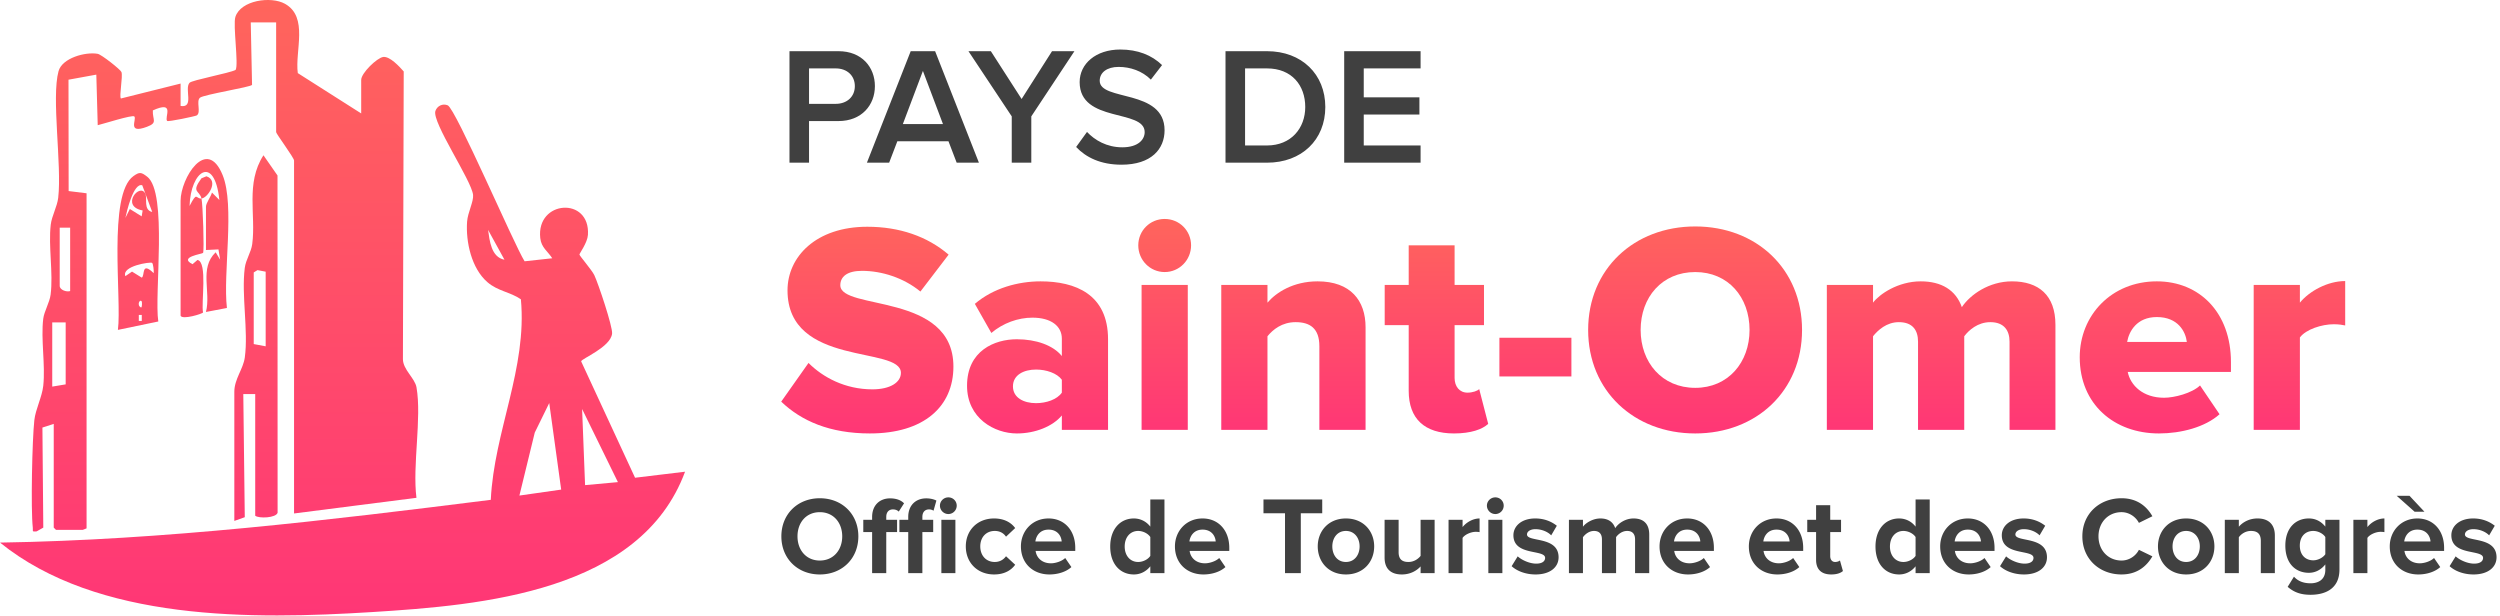 <svg xmlns="http://www.w3.org/2000/svg" width="1675" height="413" fill="none">
  <path fill="#404040" d="M542.056 109h-13.104V34.296h32.816c15.68 0 24.416 10.752 24.416 23.408s-8.848 23.408-24.416 23.408h-19.712V109Zm17.92-39.424c7.392 0 12.768-4.704 12.768-11.872s-5.376-11.872-12.768-11.872h-17.92v23.744h17.92ZM655.871 109h-14.896l-5.488-14.336h-34.272L595.727 109h-14.896l29.344-74.704h16.352L655.871 109Zm-24.08-25.872-13.44-35.616-13.44 35.616h26.88ZM690.974 109H677.87V77.976l-29.008-43.68h15.008l20.608 32.032 20.384-32.032h15.008l-28.896 43.68V109Zm60.389 1.344c-13.776 0-23.744-4.816-30.352-11.872l7.28-10.08c5.152 5.488 13.216 10.304 23.632 10.304 10.752 0 15.008-5.264 15.008-10.192 0-15.68-43.568-5.936-43.568-33.488 0-12.32 10.864-21.84 27.216-21.84 11.648 0 21.056 3.696 28 10.416l-7.504 9.744c-5.824-5.824-13.776-8.512-21.616-8.512-7.728 0-12.656 3.696-12.656 9.296 0 13.888 43.456 5.264 43.456 33.152 0 12.432-8.736 23.072-28.896 23.072ZM848.869 109h-27.776V34.296h27.776c23.296 0 39.088 15.456 39.088 37.408S872.165 109 848.869 109Zm0-11.536c16.24 0 25.648-11.648 25.648-25.76 0-14.448-8.96-25.872-25.648-25.872h-14.672v51.632h14.672ZM951.792 109h-51.184V34.296h51.184v11.536h-38.08v19.376h37.296v11.536h-37.296v20.72h38.08V109Z"/>
  <path fill="url(#a)" d="M582.908 290.412c-27.135 0-46.029-8.442-59.496-21.306l18.291-25.929c9.648 9.648 24.522 17.688 42.813 17.688 11.859 0 19.095-4.623 19.095-11.055 0-18.291-75.978-3.618-75.978-55.275 0-22.512 19.095-42.612 53.466-42.612 21.507 0 40.2 6.432 54.471 18.693l-18.894 24.723c-11.256-9.246-25.929-13.869-39.195-13.869-10.05 0-14.472 4.02-14.472 9.648 0 17.085 75.777 4.623 75.777 54.471 0 26.934-19.899 44.823-55.878 44.823Z"/>
  <path fill="url(#b)" d="M742.391 288h-30.955v-9.648c-6.03 7.236-17.688 12.06-30.15 12.06-14.874 0-33.366-10.05-33.366-31.959 0-23.517 18.492-31.155 33.366-31.155 12.865 0 24.321 4.02 30.15 11.256v-11.658c0-8.442-7.236-14.07-19.698-14.07-9.648 0-19.698 3.618-27.537 10.251l-11.055-19.497c12.463-10.653 29.145-15.075 44.019-15.075 23.316 0 45.226 8.643 45.226 38.793V288Zm-48.241-17.889c6.834 0 14.07-2.412 17.286-7.035v-8.643c-3.216-4.422-10.452-6.834-17.286-6.834-8.241 0-15.477 3.618-15.477 11.256s7.236 11.256 15.477 11.256Z"/>
  <path fill="url(#c)" d="M780.336 182.274c-9.849 0-17.688-8.04-17.688-17.889s7.839-17.688 17.688-17.688c9.849 0 17.688 7.839 17.688 17.688 0 9.849-7.839 17.889-17.688 17.889ZM795.813 288h-30.954v-97.083h30.954V288Z"/>
  <path fill="url(#d)" d="M914.93 288h-30.954v-56.079c0-11.859-6.231-16.08-15.879-16.08-9.246 0-15.276 5.025-18.894 9.447V288h-30.954v-97.083h30.954v11.859c5.829-6.834 17.286-14.271 33.567-14.271 22.11 0 32.16 12.864 32.16 30.753V288Z"/>
  <path fill="url(#e)" d="M974.18 290.412c-19.698 0-30.351-9.849-30.351-28.542v-44.019h-16.08v-26.934h16.08v-26.532h30.753v26.532h19.698v26.934h-19.698v35.376c0 5.628 3.216 9.849 8.643 9.849 3.417 0 6.834-1.206 7.839-2.412l6.03 23.316c-3.819 3.618-11.457 6.432-22.914 6.432Z"/>
  <path fill="url(#f)" d="M1052.84 252.222h-48.24v-25.929h48.24v25.929Z"/>
  <path fill="url(#g)" d="M1135.82 290.412c-41.01 0-71.76-28.542-71.76-69.345s30.75-69.345 71.76-69.345c41 0 71.55 28.542 71.55 69.345s-30.55 69.345-71.55 69.345Zm0-30.552c22.11 0 36.38-17.085 36.38-38.793 0-21.909-14.27-38.793-36.38-38.793-22.32 0-36.59 16.884-36.59 38.793 0 21.708 14.27 38.793 36.59 38.793Z"/>
  <path fill="url(#h)" d="M1377.14 288h-30.75v-59.094c0-7.437-3.62-13.065-12.87-13.065-8.44 0-14.47 5.427-17.48 9.447V288h-30.96v-59.094c0-7.437-3.41-13.065-12.86-13.065-8.24 0-14.07 5.427-17.29 9.447V288h-30.95v-97.083h30.95v11.859c4.22-5.628 16.69-14.271 31.96-14.271 13.87 0 23.52 5.829 27.54 17.286 5.63-8.442 18.29-17.286 33.57-17.286 17.88 0 29.14 9.246 29.14 29.145V288Z"/>
  <path fill="url(#i)" d="M1446.49 290.412c-29.95 0-53.07-19.497-53.07-51.054 0-28.14 21.31-50.853 51.66-50.853 28.74 0 49.65 21.105 49.65 54.069v6.633h-69.15c1.81 9.045 10.25 17.286 24.32 17.286 6.84 0 18.7-3.015 24.12-8.241l13.07 19.296c-9.65 8.643-25.73 12.864-40.6 12.864Zm18.69-61.305c-.81-6.834-5.83-16.683-20.1-16.683-13.47 0-18.69 9.648-19.9 16.683h40Z"/>
  <path fill="url(#j)" d="M1540.93 288h-30.96v-97.083h30.96v11.859c6.43-7.839 18.69-14.472 30.35-14.472v29.748c-1.81-.402-4.43-.804-7.64-.804-8.04 0-18.69 3.417-22.71 8.844V288Z"/>
  <path fill="#404040" d="M549.268 384.888c-14.874 0-25.752-10.656-25.752-25.53s10.878-25.53 25.752-25.53c14.948 0 25.826 10.656 25.826 25.53s-10.878 25.53-25.826 25.53Zm0-9.324c9.102 0 15.022-7.03 15.022-16.206 0-9.25-5.92-16.206-15.022-16.206s-14.948 6.956-14.948 16.206c0 9.176 5.846 16.206 14.948 16.206Zm68.72 8.436h-9.472v-27.528h-5.92v-8.214h5.92v-1.924c0-7.77 5.032-12.432 12.062-12.432 2.664 0 5.106.592 6.808 1.48l-1.924 6.808c-.74-.518-1.776-.888-3.034-.888-2.664 0-4.44 1.776-4.44 5.032v1.924h7.252v8.214h-7.252V384Zm17.39-39.59c-3.034 0-5.624-2.516-5.624-5.624 0-3.108 2.59-5.55 5.624-5.55 3.108 0 5.624 2.442 5.624 5.55a5.622 5.622 0 0 1-5.624 5.624Zm4.736 39.59h-9.398v-35.742h9.398V384Zm-46.324 0h-9.472v-27.528h-5.92v-8.214h5.92v-1.924c0-7.622 4.884-12.432 12.062-12.432 3.404 0 7.03.888 9.324 3.33l-3.552 5.55c-.962-.962-2.22-1.48-3.922-1.48-2.59 0-4.44 1.702-4.44 5.032v1.924h7.252v8.214h-7.252V384Zm72.241.888c-11.026 0-18.944-7.77-18.944-18.796 0-10.952 7.918-18.722 18.944-18.722 7.326 0 11.766 3.182 14.134 6.438l-6.142 5.772c-1.702-2.516-4.292-3.848-7.548-3.848-5.698 0-9.694 4.144-9.694 10.36 0 6.216 3.996 10.434 9.694 10.434 3.256 0 5.846-1.48 7.548-3.848l6.142 5.698c-2.368 3.33-6.808 6.512-14.134 6.512Zm37.075 0c-10.878 0-19.092-7.326-19.092-18.796 0-10.36 7.622-18.722 18.5-18.722 10.656 0 17.908 7.992 17.908 19.684v2.072h-26.566c.592 4.514 4.218 8.288 10.286 8.288 3.034 0 7.252-1.332 9.546-3.552l4.144 6.068c-3.552 3.256-9.176 4.958-14.726 4.958Zm8.214-22.126c-.222-3.404-2.59-7.918-8.806-7.918-5.846 0-8.362 4.366-8.806 7.918h17.612ZM780.184 384h-9.472v-4.588c-2.812 3.552-6.734 5.476-11.026 5.476-9.028 0-15.836-6.808-15.836-18.722 0-11.692 6.734-18.796 15.836-18.796 4.218 0 8.214 1.85 11.026 5.476v-18.204h9.472V384Zm-17.612-7.474c3.182 0 6.586-1.702 8.14-4.07v-12.654c-1.554-2.368-4.958-4.07-8.14-4.07-5.328 0-9.028 4.218-9.028 10.434 0 6.142 3.7 10.36 9.028 10.36Zm43.73 8.362c-10.878 0-19.092-7.326-19.092-18.796 0-10.36 7.622-18.722 18.5-18.722 10.656 0 17.908 7.992 17.908 19.684v2.072h-26.566c.592 4.514 4.218 8.288 10.286 8.288 3.034 0 7.252-1.332 9.546-3.552l4.144 6.068c-3.552 3.256-9.176 4.958-14.726 4.958Zm8.214-22.126c-.222-3.404-2.59-7.918-8.806-7.918-5.846 0-8.362 4.366-8.806 7.918h17.612ZM871.54 384h-10.582v-40.108h-14.43v-9.25h39.368v9.25H871.54V384Zm30.219.888c-11.766 0-18.87-8.584-18.87-18.796 0-10.138 7.104-18.722 18.87-18.722 11.84 0 18.944 8.584 18.944 18.722 0 10.212-7.104 18.796-18.944 18.796Zm0-8.362c5.846 0 9.176-4.81 9.176-10.434 0-5.55-3.33-10.36-9.176-10.36s-9.102 4.81-9.102 10.36c0 5.624 3.256 10.434 9.102 10.434ZM961.198 384H951.8v-4.514c-2.442 2.738-6.734 5.402-12.58 5.402-7.844 0-11.544-4.292-11.544-11.248v-25.382h9.398v21.682c0 4.958 2.59 6.586 6.586 6.586 3.626 0 6.512-1.998 8.14-4.07v-24.198h9.398V384Zm18.729 0h-9.398v-35.742h9.398v4.884c2.516-3.182 6.956-5.772 11.396-5.772v9.176c-.666-.148-1.554-.222-2.59-.222-3.108 0-7.252 1.776-8.806 4.07V384Zm21.933-39.59c-3.037 0-5.627-2.516-5.627-5.624 0-3.108 2.59-5.55 5.627-5.55 3.11 0 5.62 2.442 5.62 5.55a5.617 5.617 0 0 1-5.62 5.624Zm4.73 39.59h-9.395v-35.742h9.395V384Zm22.2.888c-6.22 0-12.21-2.072-15.99-5.55l4.07-6.586c2.59 2.442 7.92 4.884 12.36 4.884 4.07 0 6-1.628 6-3.848 0-5.92-21.24-1.11-21.24-15.17 0-5.994 5.25-11.248 14.65-11.248 6.07 0 10.88 2.072 14.43 4.884l-3.77 6.438c-2.15-2.294-6.22-4.144-10.59-4.144-3.4 0-5.62 1.554-5.62 3.552 0 5.328 21.16.888 21.16 15.318 0 6.512-5.55 11.47-15.46 11.47Zm76.19-.888h-9.48v-22.57c0-3.33-1.48-5.698-5.32-5.698-3.33 0-6.07 2.22-7.4 4.144V384h-9.48v-22.57c0-3.33-1.48-5.698-5.32-5.698-3.26 0-6 2.22-7.4 4.218V384h-9.4v-35.742h9.4v4.662c1.48-2.146 6.21-5.55 11.69-5.55 5.25 0 8.58 2.442 9.91 6.512 2.08-3.256 6.81-6.512 12.29-6.512 6.58 0 10.51 3.478 10.51 10.804V384Zm26.01.888c-10.88 0-19.09-7.326-19.09-18.796 0-10.36 7.62-18.722 18.5-18.722 10.66 0 17.91 7.992 17.91 19.684v2.072h-26.57c.59 4.514 4.22 8.288 10.29 8.288 3.03 0 7.25-1.332 9.54-3.552l4.15 6.068c-3.55 3.256-9.18 4.958-14.73 4.958Zm8.22-22.126c-.23-3.404-2.59-7.918-8.81-7.918-5.85 0-8.36 4.366-8.81 7.918h17.62Zm51.62 22.126c-10.88 0-19.09-7.326-19.09-18.796 0-10.36 7.62-18.722 18.5-18.722 10.65 0 17.9 7.992 17.9 19.684v2.072h-26.56c.59 4.514 4.22 8.288 10.28 8.288 3.04 0 7.26-1.332 9.55-3.552l4.14 6.068c-3.55 3.256-9.17 4.958-14.72 4.958Zm8.21-22.126c-.22-3.404-2.59-7.918-8.8-7.918-5.85 0-8.37 4.366-8.81 7.918h17.61Zm27.88 22.126c-6.59 0-10.14-3.404-10.14-9.768v-18.648h-5.92v-8.214h5.92v-9.768h9.47v9.768h7.26v8.214h-7.26v16.132c0 2.22 1.19 3.922 3.26 3.922 1.41 0 2.74-.518 3.26-1.036l1.99 7.104c-1.4 1.258-3.92 2.294-7.84 2.294Zm65.99-.888h-9.47v-4.588c-2.81 3.552-6.74 5.476-11.03 5.476-9.03 0-15.83-6.808-15.83-18.722 0-11.692 6.73-18.796 15.83-18.796 4.22 0 8.22 1.85 11.03 5.476v-18.204h9.47V384Zm-17.61-7.474c3.18 0 6.58-1.702 8.14-4.07v-12.654c-1.56-2.368-4.96-4.07-8.14-4.07-5.33 0-9.03 4.218-9.03 10.434 0 6.142 3.7 10.36 9.03 10.36Zm43.73 8.362c-10.88 0-19.1-7.326-19.1-18.796 0-10.36 7.63-18.722 18.5-18.722 10.66 0 17.91 7.992 17.91 19.684v2.072h-26.56c.59 4.514 4.21 8.288 10.28 8.288 3.04 0 7.25-1.332 9.55-3.552l4.14 6.068c-3.55 3.256-9.17 4.958-14.72 4.958Zm8.21-22.126c-.22-3.404-2.59-7.918-8.81-7.918-5.84 0-8.36 4.366-8.8 7.918h17.61Zm28.77 22.126c-6.22 0-12.21-2.072-15.99-5.55l4.07-6.586c2.59 2.442 7.92 4.884 12.36 4.884 4.07 0 5.99-1.628 5.99-3.848 0-5.92-21.23-1.11-21.23-15.17 0-5.994 5.25-11.248 14.65-11.248 6.07 0 10.88 2.072 14.43 4.884l-3.78 6.438c-2.14-2.294-6.21-4.144-10.58-4.144-3.4 0-5.62 1.554-5.62 3.552 0 5.328 21.16.888 21.16 15.318 0 6.512-5.55 11.47-15.46 11.47Zm65.44 0c-14.8 0-26.27-10.36-26.27-25.53 0-15.17 11.47-25.53 26.27-25.53 10.88 0 17.17 5.92 20.65 12.062l-9.03 4.44c-2.07-3.996-6.51-7.178-11.62-7.178-8.95 0-15.46 6.882-15.46 16.206s6.51 16.206 15.46 16.206c5.11 0 9.55-3.108 11.62-7.178l9.03 4.366c-3.55 6.142-9.77 12.136-20.65 12.136Zm43.26 0c-11.77 0-18.87-8.584-18.87-18.796 0-10.138 7.1-18.722 18.87-18.722 11.84 0 18.94 8.584 18.94 18.722 0 10.212-7.1 18.796-18.94 18.796Zm0-8.362c5.84 0 9.17-4.81 9.17-10.434 0-5.55-3.33-10.36-9.17-10.36-5.85 0-9.1 4.81-9.1 10.36 0 5.624 3.25 10.434 9.1 10.434Zm59.44 7.474h-9.4v-21.608c0-4.958-2.59-6.66-6.59-6.66-3.7 0-6.58 2.072-8.14 4.218V384h-9.4v-35.742h9.4v4.662c2.3-2.738 6.66-5.55 12.51-5.55 7.84 0 11.62 4.44 11.62 11.396V384Zm23.98 14.504c-6.14 0-10.88-1.406-15.39-5.328l4.22-6.808c2.88 3.182 6.66 4.44 11.17 4.44s9.84-1.998 9.84-9.028v-3.626c-2.81 3.552-6.66 5.624-11.02 5.624-8.96 0-15.77-6.29-15.77-18.204 0-11.692 6.74-18.204 15.77-18.204 4.29 0 8.14 1.85 11.02 5.476v-4.588h9.47v33.3c0 13.616-10.5 16.946-19.31 16.946Zm1.78-23.088c3.1 0 6.51-1.776 8.06-4.07v-11.544c-1.55-2.368-4.96-4.07-8.06-4.07-5.33 0-9.03 3.7-9.03 9.842s3.7 9.842 9.03 9.842Zm36.25 8.584h-9.39v-35.742h9.39v4.884c2.52-3.182 6.96-5.772 11.4-5.772v9.176c-.67-.148-1.55-.222-2.59-.222-3.11 0-7.25 1.776-8.81 4.07V384Zm34.07.888c-10.88 0-19.09-7.326-19.09-18.796 0-10.36 7.62-18.722 18.5-18.722 10.65 0 17.91 7.992 17.91 19.684v2.072h-26.57c.59 4.514 4.22 8.288 10.29 8.288 3.03 0 7.25-1.332 9.54-3.552l4.15 6.068c-3.56 3.256-9.18 4.958-14.73 4.958Zm8.21-22.126c-.22-3.404-2.59-7.918-8.8-7.918-5.85 0-8.36 4.366-8.81 7.918h17.61Zm-4.07-19.906h-6.58L1605.8 332.2h8.58l9.99 10.656Zm32.84 42.032c-6.22 0-12.21-2.072-15.98-5.55l4.07-6.586c2.59 2.442 7.91 4.884 12.35 4.884 4.07 0 6-1.628 6-3.848 0-5.92-21.24-1.11-21.24-15.17 0-5.994 5.25-11.248 14.65-11.248 6.07 0 10.88 2.072 14.43 4.884l-3.77 6.438c-2.15-2.294-6.22-4.144-10.58-4.144-3.41 0-5.63 1.554-5.63 3.552 0 5.328 21.17.888 21.17 15.318 0 6.512-5.55 11.47-15.47 11.47Z"/>
  <path fill="url(#k)" d="M369.99 173.015c-2.96-4.67-7.3-7.03-8.01-13.48-2.83-25.52 33.59-27.99 31.94-2.16-.34 5.28-5.72 12.44-5.7 13.16.03.85 8.33 10.38 9.97 13.81 2.59 5.44 12.42 34.66 11.91 39.2-1.02 9.11-20.59 16.77-20.73 18.56l36.12 77.98 33.5-4.04c-29.73 80.39-135.73 89.45-209.46 94.03-80.52 5.01-184.06 6.33-249.53-46.54 110.26-1.74 219.68-14.94 328.83-28.65 2.2-45.89 24.48-88.09 20.17-134.35-7.14-4.95-15.43-5.4-22.48-11.52-10.64-9.24-14.52-26.98-13.57-40.51.43-6.14 4.43-13.39 4.02-17.85-.88-9.56-27.76-48.89-25.25-56.3 1.13-3.35 4.82-5.22 8.25-3.79 5.38 2.24 44.26 92.97 51.51 104.5l18.5-2.02.01-.03Zm-31.99 1-10.99-19.99c1.04 7.21 2.05 18.29 10.99 19.99Zm29.99 96.02-9.7 19.79-10.29 42.2 27.99-4-8-57.99Zm46.01 52.99-23.99-48.99 1.99 51 22-2.01Z"/>
  <path fill="url(#l)" d="M242 76.025v-22.5c0-4.58 10.62-14.82 14.76-15.36 4.46-.57 10.89 6.49 13.73 9.71l-.53 192.7c-.04 7 8.02 12.8 9.09 18.91 3.62 20.73-2.8 52.16-.03 74.05l-82.01 10.49v-236.5c0-1.82-12-17.88-12-19v-73.5h-17l.86 41.85c-.96 1.52-32.42 6.48-34.9 8.61-2.74 2.35.97 9.9-2.17 11.86-.85.53-19.1 4.41-19.8 3.68-2.11-2.22 5.73-13.98-9.6-7.05-.32 6.49 3.53 8.19-3.96 10.99-13.55 5.05-6.62-5.01-8.44-6.95-1.21-1.28-21.3 5.14-24.53 5.87l-.94-33.88-18.64 3.4.1 74.61 12.01 1.49v224.5l-2.5 1h-18l-1.5-1.5v-69.5l-7.58 2.46.58 67.04-4.5 2.55c-3.38.27-2.26-.12-2.53-2.54-1.4-12.29-.41-59.02 1.03-72.01.81-7.28 5.18-15.57 5.98-23.02 1.51-14.04-1.72-31.21 0-45 .6-4.79 4.28-10.92 4.93-16.07 1.84-14.53-1.6-32.37.09-46.91.67-5.76 4.32-12.09 5-18 2.53-21.9-4.66-66.97.21-84.79 2.44-8.91 18.15-13.11 26.23-11.65 2.59.47 15.35 10.59 15.93 12.21 1.08 2.98-1.66 16.27-.37 17.72l39.99-10v15c9.37 1.53 2.39-11.53 5.99-15.51 1.65-1.83 26.69-6.44 30.87-8.63 2.14-3.47-1.89-30.18-.14-35.56 3.61-11.12 23.78-14.02 33.23-8.74 15.89 8.88 6.56 31.57 8.57 46.43l42.48 27.02.01.02Zm-195 119v-42.5h-7v39c0 2.72 4.56 4.29 7 3.5Zm-3 21h-9v43l9-1.5v-41.5Z"/>
  <path fill="url(#m)" d="M171 264.025h-7.99l.99 82.5-7 2.5v-86.5c0-8.55 5.96-15.24 7.02-22.98 2.47-18.03-2.36-41.81-.02-60.02.74-5.72 4.27-10.47 5-16 2.58-19.66-4.56-40.72 7.52-59.49l9.42 13.55.06 225.94c-.99 3.55-12.69 3.98-15 2v-81.5Zm7-82-5.47-1.05-2.53 1.55v48l8 1.5v-50Z"/>
  <path fill="url(#n)" d="M135 133.025c.89 3.84 1.92 34.45 1.06 36.41-.32.73-16.76 2.72-7.08 7.58l3.33-2.85c6.92 1.33 2.35 28.98 3.73 35.18-.36.93-13.92 5.08-15.04 2.18v-77c0-15.02 17.44-43.57 28.18-17.18 8.3 20.4.12 65.76 2.86 89l-14.05 2.68c3.46-13.63-4.63-29.3 6.5-39.98l3.01 4.97-1.13-6.92-8.37.42v-29c0-2.5 3.4-6.9 4.02-9.5l4.97 5c-3.25-30.67-19.29-19.78-19.98 3.99 5.28-10.2 3.95-4.67 7.99-4.99-1.31-5.64-7.17-3.82-.04-13.54l3.35-1.37c8.7 2.94.79 14.57-3.31 14.9v.02Z"/>
  <path fill="url(#o)" d="M98.63 118.395c13.83 10.69 4.62 78.63 7.43 97L79 221.025c2.69-20.53-6.95-90.72 10.43-103.06 4.07-2.89 5.22-2.65 9.2.43Zm3.36 23.62-6.68-17.88c-5.88-1.87-10.45 17.73-11.31 21.88l3-5.99 7.92 4.94.65-3.96c-15.36-2.82-1.53-19.27 1.89-10.95 1.27 3.08-1.44 10.67 4.51 11.96h.02Zm-.1 34.1c-1.24-.79-20.6 2.14-17.89 8.91l4.46-3.05 6.52 4.05c2.28-1.26-.54-11.24 8.01-3 .16-1.35-.31-6.4-1.1-6.91Zm-6.9 25.92c-1.31-2.1-3.61 2.56-.49 3.99.81.03.67-3.7.49-3.99Zm-1.99 8.98v4.02h1.99v-4.02H93Z"/>
  <defs>
    <linearGradient id="a" x1="1047.34" x2="1047.34" y1="146.697" y2="290.412" gradientUnits="userSpaceOnUse">
      <stop stop-color="#FF655C"/>
      <stop offset="1" stop-color="#FF3676"/>
    </linearGradient>
    <linearGradient id="b" x1="1047.34" x2="1047.34" y1="146.697" y2="290.412" gradientUnits="userSpaceOnUse">
      <stop stop-color="#FF655C"/>
      <stop offset="1" stop-color="#FF3676"/>
    </linearGradient>
    <linearGradient id="c" x1="1047.34" x2="1047.34" y1="146.697" y2="290.412" gradientUnits="userSpaceOnUse">
      <stop stop-color="#FF655C"/>
      <stop offset="1" stop-color="#FF3676"/>
    </linearGradient>
    <linearGradient id="d" x1="1047.34" x2="1047.34" y1="146.697" y2="290.412" gradientUnits="userSpaceOnUse">
      <stop stop-color="#FF655C"/>
      <stop offset="1" stop-color="#FF3676"/>
    </linearGradient>
    <linearGradient id="e" x1="1047.34" x2="1047.34" y1="146.697" y2="290.412" gradientUnits="userSpaceOnUse">
      <stop stop-color="#FF655C"/>
      <stop offset="1" stop-color="#FF3676"/>
    </linearGradient>
    <linearGradient id="f" x1="1047.34" x2="1047.34" y1="146.697" y2="290.412" gradientUnits="userSpaceOnUse">
      <stop stop-color="#FF655C"/>
      <stop offset="1" stop-color="#FF3676"/>
    </linearGradient>
    <linearGradient id="g" x1="1047.34" x2="1047.34" y1="146.697" y2="290.412" gradientUnits="userSpaceOnUse">
      <stop stop-color="#FF655C"/>
      <stop offset="1" stop-color="#FF3676"/>
    </linearGradient>
    <linearGradient id="h" x1="1047.34" x2="1047.34" y1="146.697" y2="290.412" gradientUnits="userSpaceOnUse">
      <stop stop-color="#FF655C"/>
      <stop offset="1" stop-color="#FF3676"/>
    </linearGradient>
    <linearGradient id="i" x1="1047.34" x2="1047.34" y1="146.697" y2="290.412" gradientUnits="userSpaceOnUse">
      <stop stop-color="#FF655C"/>
      <stop offset="1" stop-color="#FF3676"/>
    </linearGradient>
    <linearGradient id="j" x1="1047.34" x2="1047.34" y1="146.697" y2="290.412" gradientUnits="userSpaceOnUse">
      <stop stop-color="#FF655C"/>
      <stop offset="1" stop-color="#FF3676"/>
    </linearGradient>
    <linearGradient id="k" x1="229.495" x2="229.495" y1="0" y2="412.351" gradientUnits="userSpaceOnUse">
      <stop stop-color="#FF655C"/>
      <stop offset="1" stop-color="#FF3676"/>
    </linearGradient>
    <linearGradient id="l" x1="229.495" x2="229.495" y1="0" y2="412.351" gradientUnits="userSpaceOnUse">
      <stop stop-color="#FF655C"/>
      <stop offset="1" stop-color="#FF3676"/>
    </linearGradient>
    <linearGradient id="m" x1="229.495" x2="229.495" y1="0" y2="412.351" gradientUnits="userSpaceOnUse">
      <stop stop-color="#FF655C"/>
      <stop offset="1" stop-color="#FF3676"/>
    </linearGradient>
    <linearGradient id="n" x1="229.495" x2="229.495" y1="0" y2="412.351" gradientUnits="userSpaceOnUse">
      <stop stop-color="#FF655C"/>
      <stop offset="1" stop-color="#FF3676"/>
    </linearGradient>
    <linearGradient id="o" x1="229.495" x2="229.495" y1="0" y2="412.351" gradientUnits="userSpaceOnUse">
      <stop stop-color="#FF655C"/>
      <stop offset="1" stop-color="#FF3676"/>
    </linearGradient>
  </defs>
</svg>
